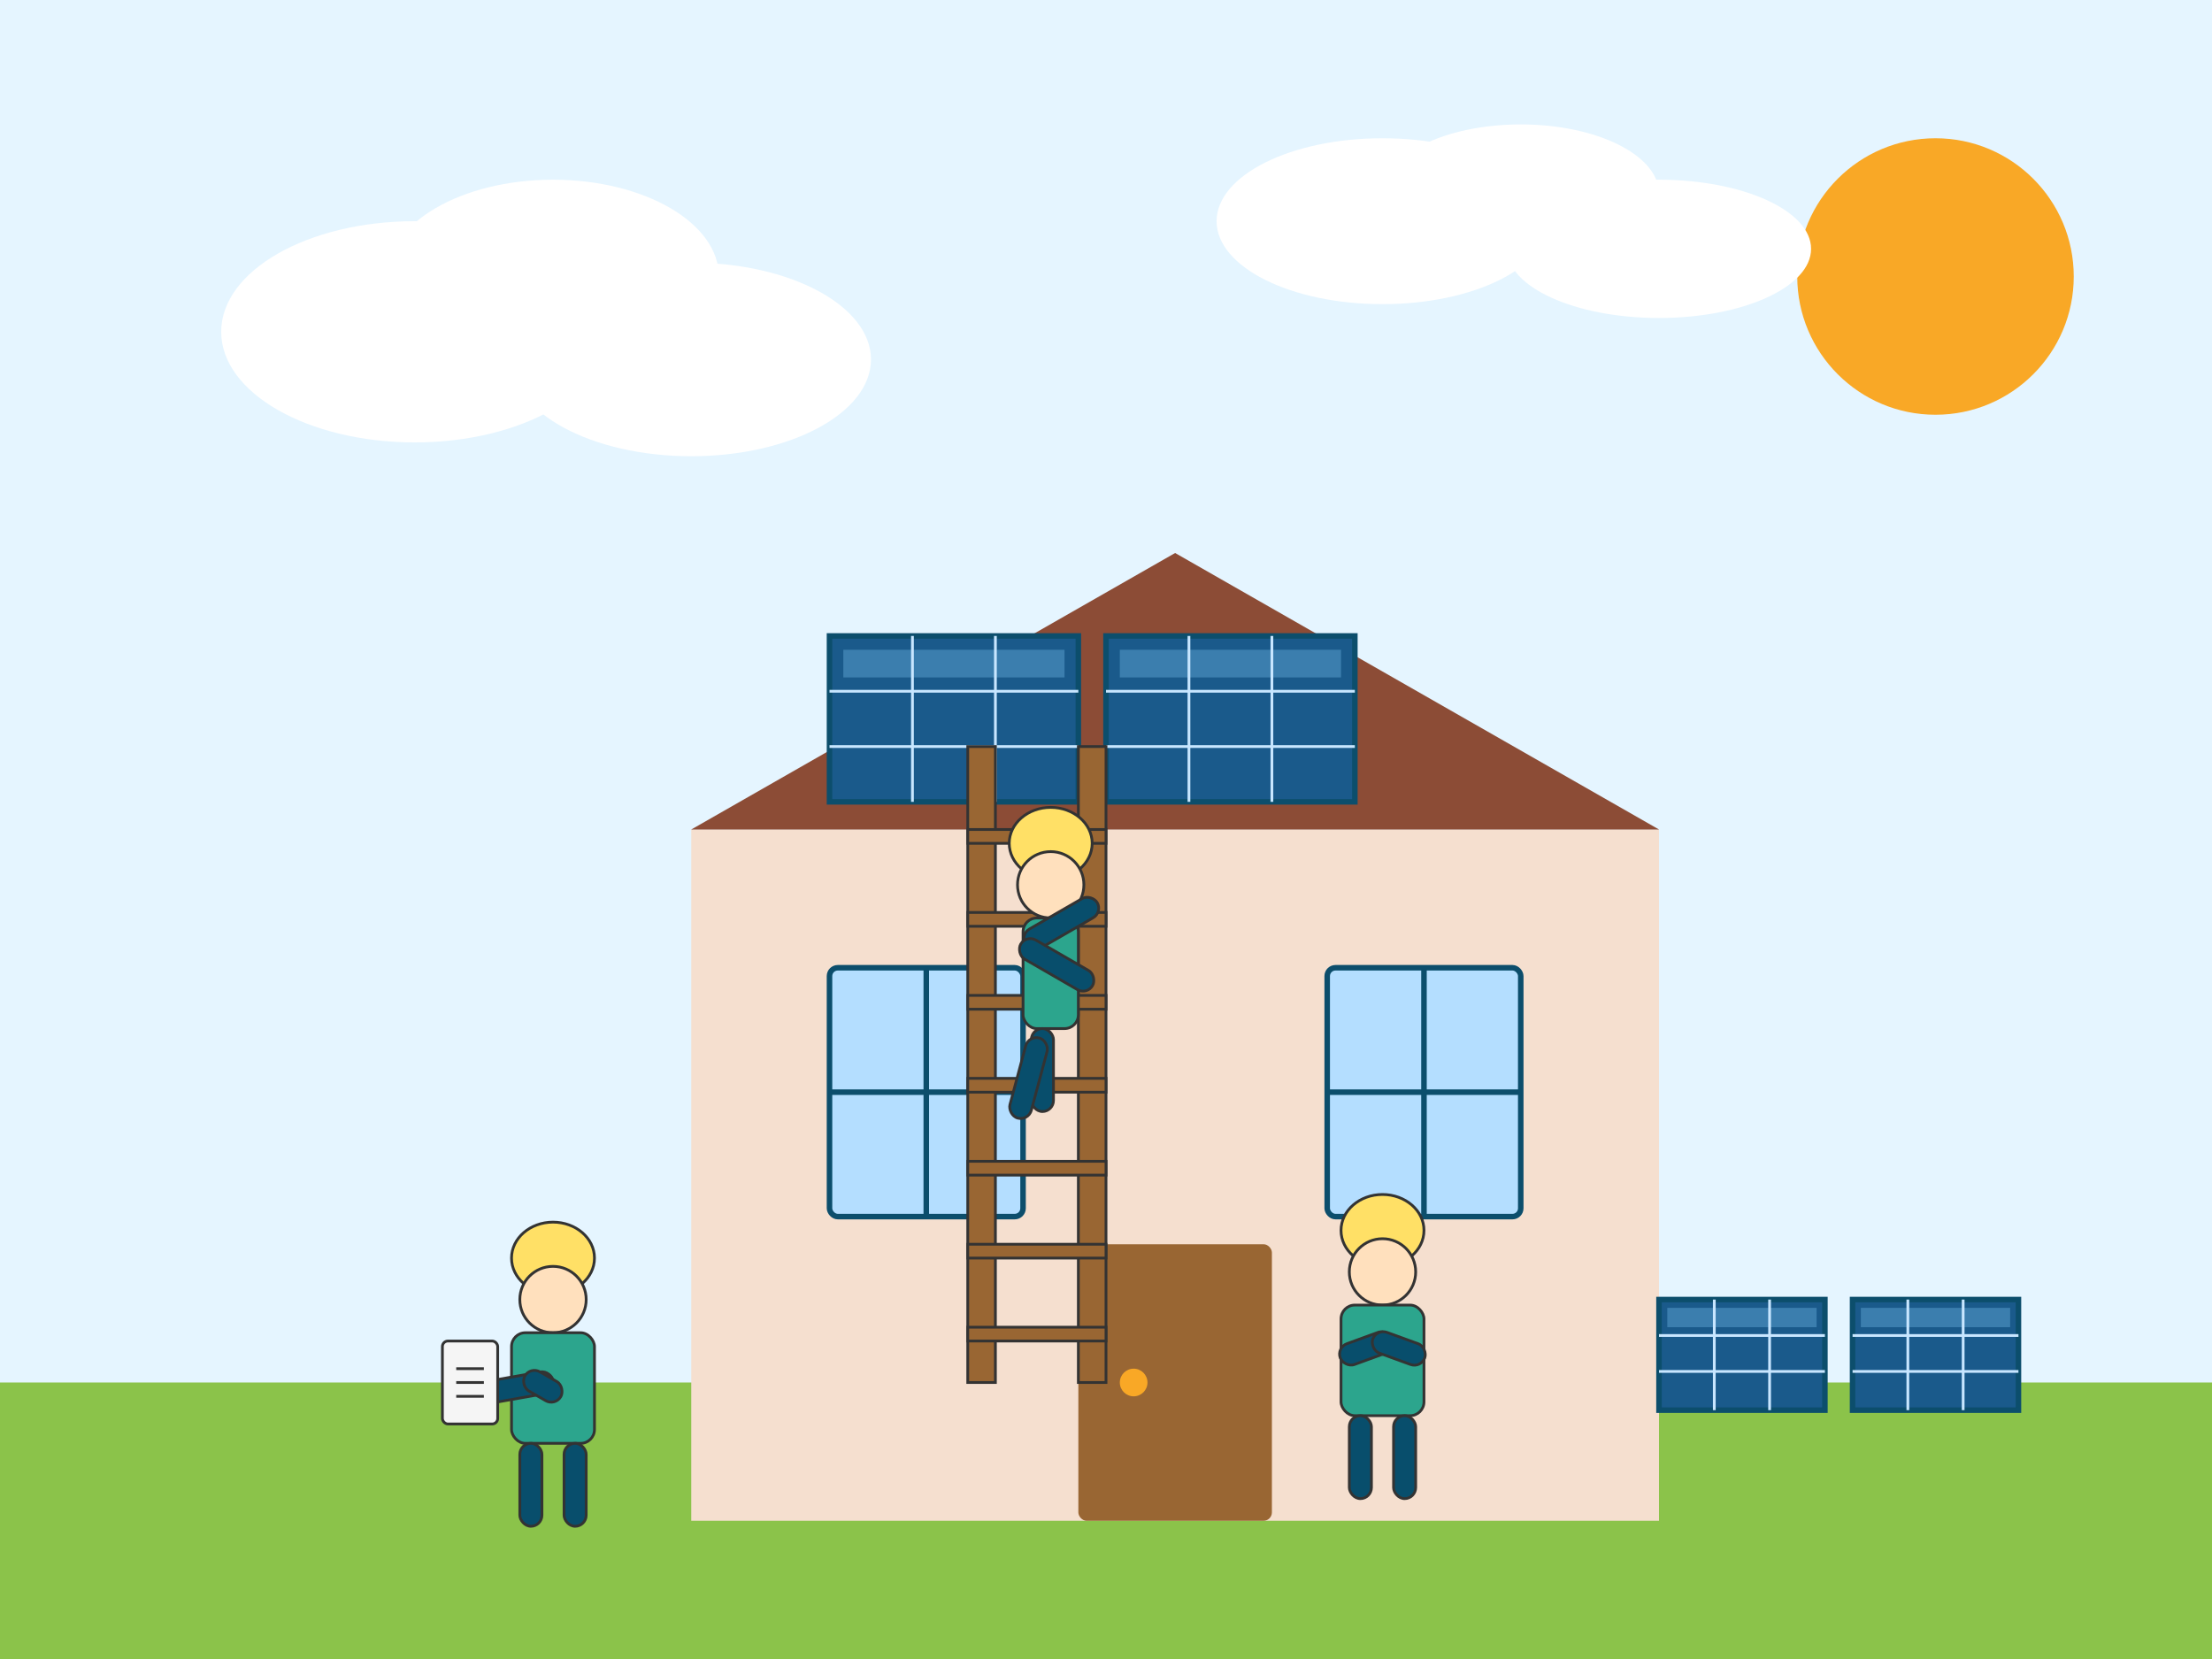<?xml version="1.0" encoding="UTF-8"?>
<svg xmlns="http://www.w3.org/2000/svg" viewBox="0 0 800 600">
  <!-- EkoSolar Installation Team SVG -->
  <style>
    .sky { fill: #e5f5ff; }
    .house-roof { fill: #8c4c36; }
    .house-wall { fill: #f5dfcf; }
    .house-window { fill: #b4deff; stroke: #0c4e6c; stroke-width: 2; }
    .solar-panel { fill: #1a5a8b; stroke: #0c4e6c; stroke-width: 2; }
    .solar-panel-grid { stroke: #c8e6ff; stroke-width: 1; }
    .solar-panel-reflection { fill: #8bd4ff; opacity: 0.3; }
    .person-head { fill: #ffe0bd; stroke: #333; stroke-width: 1; }
    .person-body { fill: #2ca58d; stroke: #333; stroke-width: 1; }
    .person-limb { fill: #084e6c; stroke: #333; stroke-width: 1; }
    .helmet { fill: #ffe066; stroke: #333; stroke-width: 1; }
    .ladder { fill: #996633; stroke: #333; stroke-width: 1; }
    .ground { fill: #8bc34a; }
    .clouds { fill: white; }
    .sun { fill: #f9a826; }
  </style>
  
  <!-- Background -->
  <rect class="sky" width="800" height="600" />
  
  <!-- Sun -->
  <circle class="sun" cx="700" cy="100" r="50" />
  
  <!-- Clouds -->
  <g class="clouds">
    <ellipse cx="150" cy="120" rx="70" ry="40" />
    <ellipse cx="200" cy="100" rx="60" ry="35" />
    <ellipse cx="250" cy="130" rx="65" ry="35" />
    
    <ellipse cx="500" cy="80" rx="60" ry="30" />
    <ellipse cx="550" cy="70" rx="50" ry="25" />
    <ellipse cx="600" cy="90" rx="55" ry="25" />
  </g>
  
  <!-- Ground -->
  <rect class="ground" x="0" y="500" width="800" height="100" />
  
  <!-- House -->
  <g transform="translate(100, 200)">
    <!-- House walls -->
    <rect class="house-wall" x="150" y="100" width="350" height="250" />
    
    <!-- Roof -->
    <polygon class="house-roof" points="150,100 325,0 500,100" />
    
    <!-- Windows -->
    <rect class="house-window" x="200" y="150" width="70" height="90" rx="3" />
    <rect class="house-window" x="380" y="150" width="70" height="90" rx="3" />
    <line x1="235" y1="150" x2="235" y2="240" stroke="#0c4e6c" stroke-width="2" />
    <line x1="200" y1="195" x2="270" y2="195" stroke="#0c4e6c" stroke-width="2" />
    <line x1="415" y1="150" x2="415" y2="240" stroke="#0c4e6c" stroke-width="2" />
    <line x1="380" y1="195" x2="450" y2="195" stroke="#0c4e6c" stroke-width="2" />
    
    <!-- Door -->
    <rect fill="#996633" x="290" y="250" width="70" height="100" rx="3" />
    <circle fill="#f9a826" cx="310" cy="300" r="5" />
    
    <!-- Solar panels on roof -->
    <g transform="translate(200, 30)">
      <!-- Solar panel 1 -->
      <rect class="solar-panel" x="0" y="0" width="90" height="60" />
      <rect class="solar-panel-reflection" x="5" y="5" width="80" height="10" />
      <!-- Grid lines -->
      <line class="solar-panel-grid" x1="30" y1="0" x2="30" y2="60" />
      <line class="solar-panel-grid" x1="60" y1="0" x2="60" y2="60" />
      <line class="solar-panel-grid" x1="0" y1="20" x2="90" y2="20" />
      <line class="solar-panel-grid" x1="0" y1="40" x2="90" y2="40" />
      
      <!-- Solar panel 2 -->
      <rect class="solar-panel" x="100" y="0" width="90" height="60" />
      <rect class="solar-panel-reflection" x="105" y="5" width="80" height="10" />
      <!-- Grid lines -->
      <line class="solar-panel-grid" x1="130" y1="0" x2="130" y2="60" />
      <line class="solar-panel-grid" x1="160" y1="0" x2="160" y2="60" />
      <line class="solar-panel-grid" x1="100" y1="20" x2="190" y2="20" />
      <line class="solar-panel-grid" x1="100" y1="40" x2="190" y2="40" />
    </g>
  </g>
  
  <!-- Ladder -->
  <g class="ladder" transform="translate(350, 270)">
    <rect x="0" y="0" width="10" height="230" />
    <rect x="40" y="0" width="10" height="230" />
    <!-- Rungs -->
    <rect x="0" y="30" width="50" height="5" />
    <rect x="0" y="60" width="50" height="5" />
    <rect x="0" y="90" width="50" height="5" />
    <rect x="0" y="120" width="50" height="5" />
    <rect x="0" y="150" width="50" height="5" />
    <rect x="0" y="180" width="50" height="5" />
    <rect x="0" y="210" width="50" height="5" />
  </g>
  
  <!-- Person 1 (on ladder) -->
  <g transform="translate(370, 320)">
    <!-- Helmet -->
    <ellipse class="helmet" cx="10" cy="-15" rx="15" ry="13" />
    <!-- Head -->
    <circle class="person-head" cx="10" cy="0" r="12" />
    <!-- Body -->
    <rect class="person-body" x="0" y="12" width="20" height="40" rx="5" />
    <!-- Arms -->
    <rect class="person-limb" x="-10" y="15" width="30" height="8" rx="4" transform="rotate(-30)" />
    <rect class="person-limb" x="10" y="15" width="30" height="8" rx="4" transform="rotate(30)" />
    <!-- Legs -->
    <rect class="person-limb" x="3" y="52" width="8" height="30" rx="4" />
    <rect class="person-limb" x="16" y="52" width="8" height="30" rx="4" transform="rotate(15)" />
  </g>
  
  <!-- Person 2 (on ground, looking up) -->
  <g transform="translate(500, 460)">
    <!-- Helmet -->
    <ellipse class="helmet" cx="0" cy="-15" rx="15" ry="13" />
    <!-- Head -->
    <circle class="person-head" cx="0" cy="0" r="12" />
    <!-- Body -->
    <rect class="person-body" x="-15" y="12" width="30" height="40" rx="5" />
    <!-- Arms -->
    <rect class="person-limb" x="-25" y="20" width="20" height="8" rx="4" transform="rotate(-20)" />
    <rect class="person-limb" x="5" y="20" width="20" height="8" rx="4" transform="rotate(20)" />
    <!-- Legs -->
    <rect class="person-limb" x="-12" y="52" width="8" height="30" rx="4" />
    <rect class="person-limb" x="4" y="52" width="8" height="30" rx="4" />
  </g>
  
  <!-- Person 3 (on ground with clipboard) -->
  <g transform="translate(200, 470)">
    <!-- Helmet -->
    <ellipse class="helmet" cx="0" cy="-15" rx="15" ry="13" />
    <!-- Head -->
    <circle class="person-head" cx="0" cy="0" r="12" />
    <!-- Body -->
    <rect class="person-body" x="-15" y="12" width="30" height="40" rx="5" />
    <!-- Arms -->
    <rect class="person-limb" x="-35" y="25" width="30" height="8" rx="4" transform="rotate(-10)" />
    <rect class="person-limb" x="5" y="25" width="15" height="8" rx="4" transform="rotate(30)" />
    <!-- Clipboard -->
    <rect fill="#f5f5f5" stroke="#333" x="-40" y="15" width="20" height="30" rx="2" />
    <line x1="-35" y1="25" x2="-25" y2="25" stroke="#333" />
    <line x1="-35" y1="30" x2="-25" y2="30" stroke="#333" />
    <line x1="-35" y1="35" x2="-25" y2="35" stroke="#333" />
    <!-- Legs -->
    <rect class="person-limb" x="-12" y="52" width="8" height="30" rx="4" />
    <rect class="person-limb" x="4" y="52" width="8" height="30" rx="4" />
  </g>
  
  <!-- Extra Solar Panels on Ground -->
  <g transform="translate(600, 470)">
    <rect class="solar-panel" x="0" y="0" width="60" height="40" />
    <rect class="solar-panel-reflection" x="3" y="3" width="54" height="7" />
    <!-- Grid lines -->
    <line class="solar-panel-grid" x1="20" y1="0" x2="20" y2="40" />
    <line class="solar-panel-grid" x1="40" y1="0" x2="40" y2="40" />
    <line class="solar-panel-grid" x1="0" y1="13" x2="60" y2="13" />
    <line class="solar-panel-grid" x1="0" y1="26" x2="60" y2="26" />
    
    <rect class="solar-panel" x="70" y="0" width="60" height="40" />
    <rect class="solar-panel-reflection" x="73" y="3" width="54" height="7" />
    <!-- Grid lines -->
    <line class="solar-panel-grid" x1="90" y1="0" x2="90" y2="40" />
    <line class="solar-panel-grid" x1="110" y1="0" x2="110" y2="40" />
    <line class="solar-panel-grid" x1="70" y1="13" x2="130" y2="13" />
    <line class="solar-panel-grid" x1="70" y1="26" x2="130" y2="26" />
  </g>
</svg>